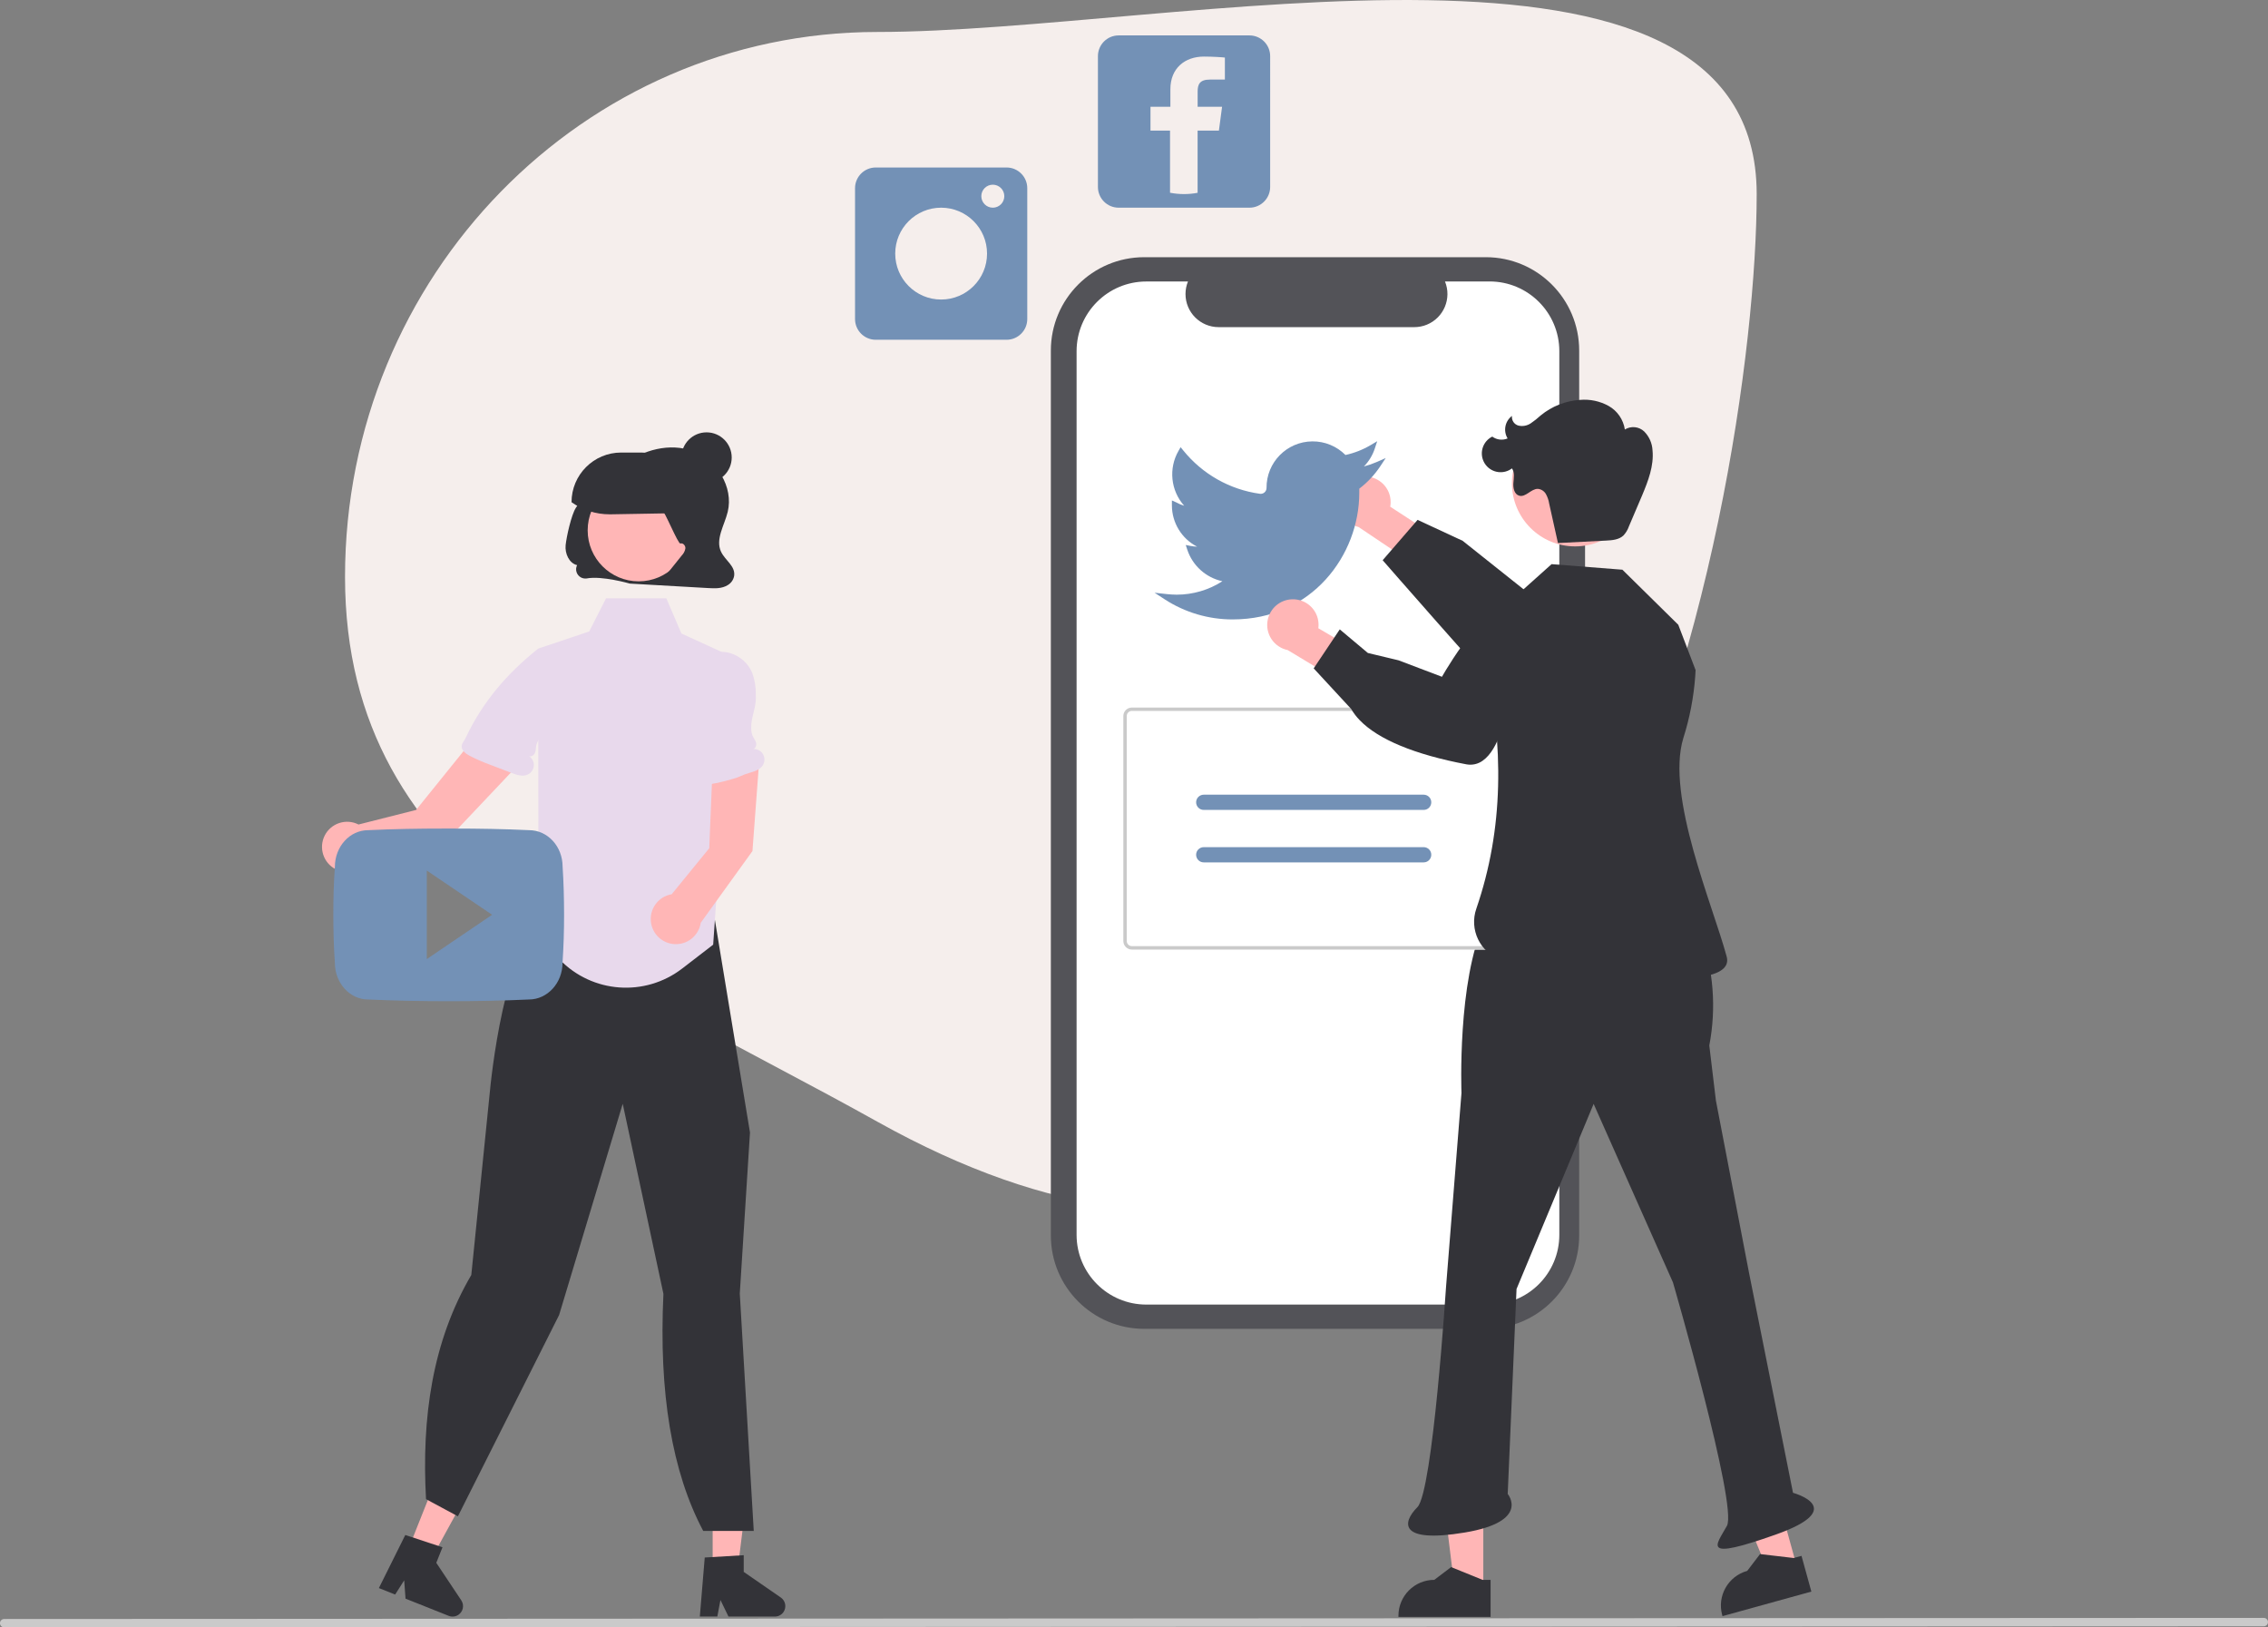 <svg xmlns="http://www.w3.org/2000/svg" id="Calque_1" data-name="Calque 1" viewBox="0 0 645.12 462.77"><rect x="0" y="0" width="645.12" height="462.77" fill="#808080" stroke="none"/><path d="M249.59,9.09c83.64,0,250.09-39.47,250.09,46.11s-50,375.43-250.09,263.8c-74.93-41.81-151.45-69.38-151.45-154.95S165.94,9.09,249.59,9.09Z" fill="#f5eeec" stroke-width="0"></path><path d="M450.86,145.56h-1.67v-45.87c0-14.66-11.89-26.55-26.55-26.55h-97.18c-14.66,0-26.55,11.89-26.55,26.55h0v251.65c0,14.66,11.89,26.55,26.55,26.55h97.18c14.66,0,26.55-11.89,26.55-26.55v-173.13h1.67v-32.65Z" fill="#535358" stroke-width="0"></path><path d="M423.71,80.05h-12.69c1.96,4.82-.35,10.31-5.16,12.28-1.13.46-2.34.7-3.56.7h-55.67c-5.2,0-9.42-4.22-9.42-9.42,0-1.22.24-2.43.7-3.56h-11.85c-10.95,0-19.83,8.88-19.83,19.83h0v251.28c0,10.95,8.88,19.83,19.83,19.83h97.65c10.95,0,19.83-8.88,19.83-19.83h0V99.87c0-10.95-8.88-19.83-19.83-19.83h0Z" fill="#fff" stroke-width="0"></path><polygon points="202.71 447.68 209.66 447.68 212.97 420.89 202.71 420.89 202.71 447.68" fill="#ffb6b6" stroke-width="0"></polygon><path d="M200.45,442.92l11.1-.66v4.75l10.55,7.29c1.35.93,1.69,2.78.76,4.13-.55.8-1.47,1.28-2.44,1.28h-13.21l-2.28-4.7-.89,4.7h-4.98l1.4-16.79Z" fill="#333338" stroke-width="0"></path><polygon points="115.65 441.78 122.11 444.35 135.09 420.68 125.56 416.88 115.65 441.78" fill="#ffb6b6" stroke-width="0"></polygon><path d="M115.3,436.52l10.56,3.49-1.76,4.42,7.11,10.67c.91,1.37.54,3.21-.83,4.12-.81.54-1.84.65-2.75.29l-12.28-4.89-.38-5.21-2.57,4.04-4.63-1.84,7.51-15.09Z" fill="#333338" stroke-width="0"></path><path d="M188.71,367.95l-11.58-54.06-18.09,60.06-28.64,56.95-.15.3-9.07-4.88c-1.28-23.13,1.76-44.8,12.88-63.75l5.27-52.01c.16-1.78,4.09-43.5,16.53-50.9l3.64-8.31,36.23-8.95.13.15c3.48,3.92,5.79,8.74,6.64,13.91l10.83,65.59v.04s-2.9,45.76-2.9,45.76l3.97,67.51h-14.37c-8.89-16.73-12.66-39.2-11.32-67.42Z" fill="#333338" stroke-width="0"></path><path d="M355.4,10.07h-37.21c-3.25,0-5.89,2.64-5.89,5.89h0v37.21c0,3.25,2.64,5.89,5.89,5.89h37.21c3.25,0,5.89-2.64,5.89-5.89V15.96c0-3.25-2.64-5.89-5.89-5.89ZM348.41,22.63h-4.27c-2.91,0-3.48,1.38-3.48,3.42v4.32h6.95l-.9,6.78h-6.06v17.68c-2.59.49-5.25.48-7.84-.02v-17.66h-5.56v-6.78h5.66v-5.01c0-5.99,4.16-9.27,9.53-9.27,2.58,0,5.34.19,5.97.28v6.27Z" fill="#7391b6" stroke-width="0"></path><path d="M286.31,47.63h-37.21c-3.25,0-5.89,2.64-5.89,5.89h0v37.21c0,3.25,2.64,5.89,5.89,5.89h37.21c3.25,0,5.89-2.64,5.89-5.89v-37.21c0-3.25-2.64-5.89-5.89-5.89ZM267.7,85.18c-7.21,0-13.06-5.85-13.06-13.06s5.85-13.06,13.06-13.06,13.06,5.85,13.06,13.06-5.85,13.06-13.06,13.06ZM282.4,59.06c-1.8,0-3.27-1.46-3.27-3.27s1.46-3.27,3.27-3.27c1.8,0,3.27,1.46,3.27,3.27h0c0,1.8-1.46,3.27-3.27,3.27Z" fill="#7391b6" stroke-width="0"></path><path d="M388.35,135.51c4.01.03,7.24,3.3,7.21,7.31,0,.43-.04.85-.12,1.27l13.9,9.05-3.44,9.79-19.45-13.05c-3.91-1-6.26-4.97-5.27-8.88.83-3.27,3.8-5.54,7.17-5.49h0Z" fill="#ffb6b6" stroke-width="0"></path><path d="M393.3,159.3l9.92-11.46,12.82,5.95,26.2,20.85c3.43.4,29.5,3.77,29.02,13.34-.02,2.26-1.04,4.4-2.77,5.86-4.11,3.4-11.24,2.43-11.51,2.39l-17.06-.85c-.89.22-10.15,2.34-15.05-.7-1.49-.92-31.58-35.37-31.58-35.37Z" fill="#333338" stroke-width="0"></path><polygon points="421.92 451.93 413.79 451.93 409.93 420.58 421.92 420.58 421.92 451.93" fill="#ffb6b6" stroke-width="0"></polygon><path d="M423.99,459.8h-26.21v-.33c0-5.63,4.57-10.2,10.2-10.2h0l4.79-3.63,8.93,3.63h2.29s0,10.53,0,10.53Z" fill="#333338" stroke-width="0"></path><polygon points="511.12 445.57 503.29 447.73 491.21 418.54 502.78 415.35 511.12 445.57" fill="#ffb6b6" stroke-width="0"></polygon><path d="M515.22,452.61l-25.26,6.98-.09-.32c-1.5-5.43,1.69-11.05,7.12-12.55h0s3.65-4.78,3.65-4.78l9.58,1.12,2.21-.61,2.8,10.15Z" fill="#333338" stroke-width="0"></path><path d="M422.28,262.22l61.41,3.13.02.06c3.68,10.22,4.54,21.24,2.49,31.9h0l1.88,15.67,9.4,48.88,12.53,62.66s16.29,4.39-5.01,11.91-16.92,3.13-13.79-2.51-15.35-69.24-15.35-69.24l-22.56-50.76-21.93,52.64-2.51,58.28s6.58,7.83-12.22,10.97-17.86-2.82-13.47-7.21,8.15-62.66,8.15-62.66l4.39-55.14s-1.25-31.96,6.58-48.56Z" fill="#333338" stroke-width="0"></path><circle cx="448.03" cy="137.41" r="17.97" fill="#ffb6b6" stroke-width="0"></circle><path d="M443.13,154.43l13.7-.7c1.76-.09,3.67-.24,4.95-1.45.69-.75,1.22-1.62,1.55-2.58,1.27-2.94,2.53-5.88,3.77-8.84,1.71-4.09,3.38-8.4,2.95-12.81-.1-2.01-.95-3.92-2.37-5.35-1.49-1.41-3.75-1.64-5.5-.56-.43-2.83-2.13-5.3-4.62-6.7-2.48-1.37-5.31-1.97-8.13-1.72-4.09.26-8,1.8-11.18,4.41-.89.82-1.85,1.58-2.85,2.26-1.02.68-2.28.92-3.48.64-1.22-.32-2-1.5-1.85-2.75-2,1.49-2.54,4.26-1.24,6.4-1.45.61-3.1.41-4.37-.52-2.64,1.31-3.72,4.52-2.41,7.16s4.52,3.72,7.16,2.41c.3-.15.59-.33.85-.53.83,1.16.52,2.75.41,4.17s.27,3.2,1.65,3.59c1.86.53,3.37-1.97,5.3-1.94.97.08,1.83.64,2.31,1.49.46.84.77,1.75.92,2.7l2.48,11.14" fill="#333338" stroke-width="0"></path><path d="M350.58,176.15c-6.84,0-13.54-1.98-19.28-5.71l-2.89-1.88,3.42.38c.9.1,1.86.16,2.87.17,4.61,0,9.13-1.32,13-3.82-4.69-1.02-8.49-4.44-9.99-8.99l-.43-1.32,1.36.27c.62.12,1.25.19,1.88.21-4.4-2.26-7.17-6.79-7.18-11.74v-1.4l1.22.54c.72.41,1.49.73,2.28.97-3.85-4.32-4.5-10.62-1.61-15.63l.59-1.03.75.92c5.44,6.73,13.22,11.14,21.79,12.33.48.07.96-.08,1.32-.39.37-.32.58-.78.58-1.27-.06-7.26,5.78-13.19,13.04-13.24,3.53-.03,6.92,1.37,9.41,3.87,2.52-.55,4.94-1.5,7.16-2.81l1.87-1.11-.68,2.07c-.63,1.92-1.69,3.67-3.1,5.11,1.25-.33,2.47-.75,3.66-1.27l2.54-1.12-1.53,2.31c-1.62,2.45-3.65,4.62-5.99,6.4v1.18c0,17.7-13.46,36-35.99,36h-.07Z" fill="#7391b6" stroke-width="0"></path><path d="M367.5,170.43c4.01-.16,7.39,2.95,7.55,6.95.02.43,0,.85-.06,1.28l14.32,8.37-2.96,9.94-20.06-12.1c-3.95-.81-6.5-4.66-5.69-8.61.68-3.3,3.53-5.72,6.9-5.83h0Z" fill="#ffb6b6" stroke-width="0"></path><path d="M205.09,156.89c-1.65-3.54.97-7.5,1.9-11.31,1.74-7.11-3.16-14.82-9.81-17.28-6.65-2.47-14.28-.4-19.99,3.91-5.6,4.23-9.53,6.22-13.39,12.2-1.29,2-2.66,8.22-2.91,10.62-.24,2.4,1,5.15,3.26,5.68-.65,1.29-.14,2.87,1.16,3.53.48.24,1.02.33,1.56.26,4.33-.84,12.29,1.46,12.29,1.46,7.42.42,14.84.85,22.26,1.27,1.9.11,3.87.21,5.58-.84.96-.56,1.62-1.51,1.82-2.6.43-2.81-2.59-4.45-3.72-6.89Z" fill="#333338" stroke-width="0"></path><path d="M210.69,187.88l-1.62,10.81-2.57,17.12-.44,6.34-3.2,46.49-8.82,6.79c-10.58,8.14-25.58,7.04-34.85-2.56l-10.72-5.16c5.74-5.65,4.67-31.83,4.67-31.83l-.06-51.43,14.52-4.88,4.78-9.42h17.16l4.29,10.01,7.79,3.56,3.55,1.63,5.52,2.52Z" fill="#e8d9ec" stroke-width="0"></path><circle cx="181.67" cy="150.81" r="14.51" fill="#ffb6b6" stroke-width="0"></circle><path d="M173.38,146.26c-3.83,0-7.58-1.17-10.71-3.38l-.1-.07h0c0-7.8,6.32-14.12,14.12-14.12h5.76c7.73,0,14,6.29,13.99,14.02,0,0,0,.02,0,.03-.02,1.75-1.44,3.16-3.19,3.18l-19.53.34c-.11,0-.22,0-.33,0Z" fill="#333338" stroke-width="0"></path><path d="M215.86,217.71l-13.15.11-.97,23.4-10.68,13.08c-3.89.66-6.52,4.34-5.86,8.24.66,3.89,4.34,6.52,8.24,5.86,3.05-.51,5.42-2.93,5.88-5.98l14.71-20.4,1.82-24.3Z" fill="#ffb6b6" stroke-width="0"></path><path d="M146.54,218.41l-13.48-6.3-14.71,18.22-16.37,4.14c-3.52-1.79-7.82-.39-9.61,3.12-1.79,3.52-.39,7.82,3.12,9.61,2.75,1.4,6.1.88,8.29-1.3l23.97-7.62,18.79-19.87Z" fill="#ffb6b6" stroke-width="0"></path><path d="M188.93,164.2l5.02-6.27c.54-.55.9-1.26,1.01-2.02.03-.77-.7-1.59-1.42-1.35-.68.22-4.57-9.53-5.28-9.53-.74,0-.98-.98-.99-1.72-.04-2.79,2.24.21,2.99-2.49s3.68-.38,6.2-1.58,5.95-.66,7.51,1.66c1.16,1.72,1.11,3.95.96,6.02-.36,4.8-1.08,9.56-2.16,14.24-.27,1.15-.66,2.44-1.72,2.96-.58.23-1.21.33-1.84.27l-7.74-.04" fill="#333338" stroke-width="0"></path><circle cx="200.98" cy="130.1" r="7.15" fill="#333338" stroke-width="0"></circle><path d="M217.07,217.49c-.77,1.34-2.42,1.88-3.92,2.3-2.03.57-2.62,1.14-4.66,1.7-.81.23-1.62.46-2.44.67-1.34.36-2.7.64-4.07.84-1.15.16-2.51.16-3.26-.73-.5-.77-.7-1.69-.57-2.6.29-10.98.59-21.97.89-32.95l.62.21c.28-.18.57-.35.87-.5,1.43-.73,3.02-1.1,4.63-1.07.92,0,1.83.15,2.71.42,2.76.88,4.99,2.92,6.11,5.59.71,1.99,1.05,4.1,1,6.21,0,.32,0,.64.01.97.04,2.75-1.35,5.49-1.31,8.24-.03.77.07,1.55.31,2.28.29.73.84,1.34,1.06,2.1.21.75-.14,1.78-.92,1.84,1.65-.18,3.13,1.02,3.3,2.67.07.63-.07,1.27-.38,1.82h0Z" fill="#e8d9ec" stroke-width="0"></path><path d="M153.13,184.52c5.37.32,9.45,4.94,9.13,10.3-.04.61-.13,1.22-.28,1.81-.75,2.32-1.92,4.48-3.46,6.37l-4.81,6.69c-.49.6-.86,1.28-1.11,2.02-.2.76-.12,1.58-.4,2.32s-1.17,1.35-1.83.93c1.43.84,1.91,2.68,1.06,4.11-.32.55-.81.98-1.39,1.23-1.43.62-3.06.07-4.52-.49l-5.9-2.26c-2.1-.75-4.14-1.64-6.12-2.67-1.02-.56-2.11-1.37-2.18-2.53-.06-.91.71-1.6,1.09-2.42,4.81-10.29,11.88-18.48,20.66-25.46l.06.06Z" fill="#e8d9ec" stroke-width="0"></path><path d="M425.4,270.03h-103.46c-1.33,0-2.4-1.08-2.41-2.41v-64c0-1.33,1.08-2.4,2.41-2.41h103.46c1.33,0,2.4,1.08,2.41,2.41v64c0,1.33-1.08,2.4-2.41,2.41Z" fill="#fff" stroke-width="0"></path><path d="M160.03,246.47c0-5.76-4.24-10.39-9.55-10.39-7.11-.34-14.33-.46-21.73-.46h-2.3c-7.38,0-14.63.12-21.73.46-5.22,0-9.46,4.65-9.46,10.42-.33,4.57-.46,9.12-.45,13.64.01,4.51.12,9.12.44,13.64,0,5.77,4.24,10.45,9.46,10.45,7.45.34,15.1.49,22.87.49s15.41-.14,22.88-.49c5.24,0,9.55-4.68,9.55-10.45.3-4.57.45-9.12.44-13.71-.01-4.58-.12-9.11-.42-13.64v.04ZM121.4,272.75v-25.18l18.58,12.57-18.58,12.6Z" fill="#7391b6" stroke-width="0"></path><path d="M425.4,270.03h-103.46c-1.33,0-2.4-1.08-2.41-2.41v-64c0-1.33,1.08-2.4,2.41-2.41h103.46c1.33,0,2.4,1.08,2.41,2.41v64c0,1.33-1.08,2.4-2.41,2.41ZM321.94,202.17c-.8,0-1.44.65-1.44,1.44v64c0,.8.65,1.44,1.44,1.44h103.46c.8,0,1.44-.65,1.44-1.44v-64c0-.8-.65-1.44-1.44-1.44h-103.46Z" fill="#cacaca" stroke-width="0"></path><path d="M404.95,230.32h-62.56c-1.2,0-2.16-.98-2.16-2.17,0-1.19.97-2.15,2.16-2.16h62.56c1.2,0,2.17.96,2.17,2.16s-.96,2.17-2.16,2.17c0,0-.01,0-.02,0Z" fill="#7391b6" stroke-width="0"></path><path d="M404.95,245.24h-62.56c-1.2,0-2.16-.98-2.16-2.17,0-1.19.97-2.15,2.16-2.16h62.56c1.2,0,2.17.96,2.17,2.16s-.96,2.17-2.16,2.17c0,0-.01,0-.02,0Z" fill="#7391b6" stroke-width="0"></path><path d="M643.93,462.47l-642.75.31c-.66,0-1.19-.54-1.18-1.2,0-.65.53-1.18,1.18-1.18l642.75-.31c.66,0,1.19.54,1.18,1.2,0,.65-.53,1.18-1.18,1.18Z" fill="#cacaca" stroke-width="0"></path><path d="M482.32,190.62l-4.94-12.95-15.9-15.66-20.14-1.58-14.8,13.25-4.19,13.18c5.49,25.42,5.38,48.82-2.4,71.5-2.1,5.95,1.03,12.48,6.98,14.58.6.21,1.22.37,1.85.48,22.81,3.83,65.29,9.58,62.37-1.36-3.87-14.48-17.34-45.63-12.35-62.11,1.82-5.72,2.96-11.64,3.4-17.63l.1-1.7Z" fill="#333338" stroke-width="0"></path><path d="M384.37,201.65l-10.7-11.58,7.42-11.09,7.99,6.71,8.74,2.09,12.33,4.68c1.72-3,15.04-25.66,23.65-21.46,2.07.91,3.64,2.68,4.3,4.85,1.51,5.12-2.17,11.3-2.31,11.53l-7.48,15.36c-.15.91-1.83,10.26-6.55,13.57-1.35.99-3.05,1.36-4.69,1.04-14.68-2.78-25.02-7.07-30.29-12.53-.93-.95-1.74-2.01-2.41-3.15Z" fill="#333338" stroke-width="0"></path></svg>